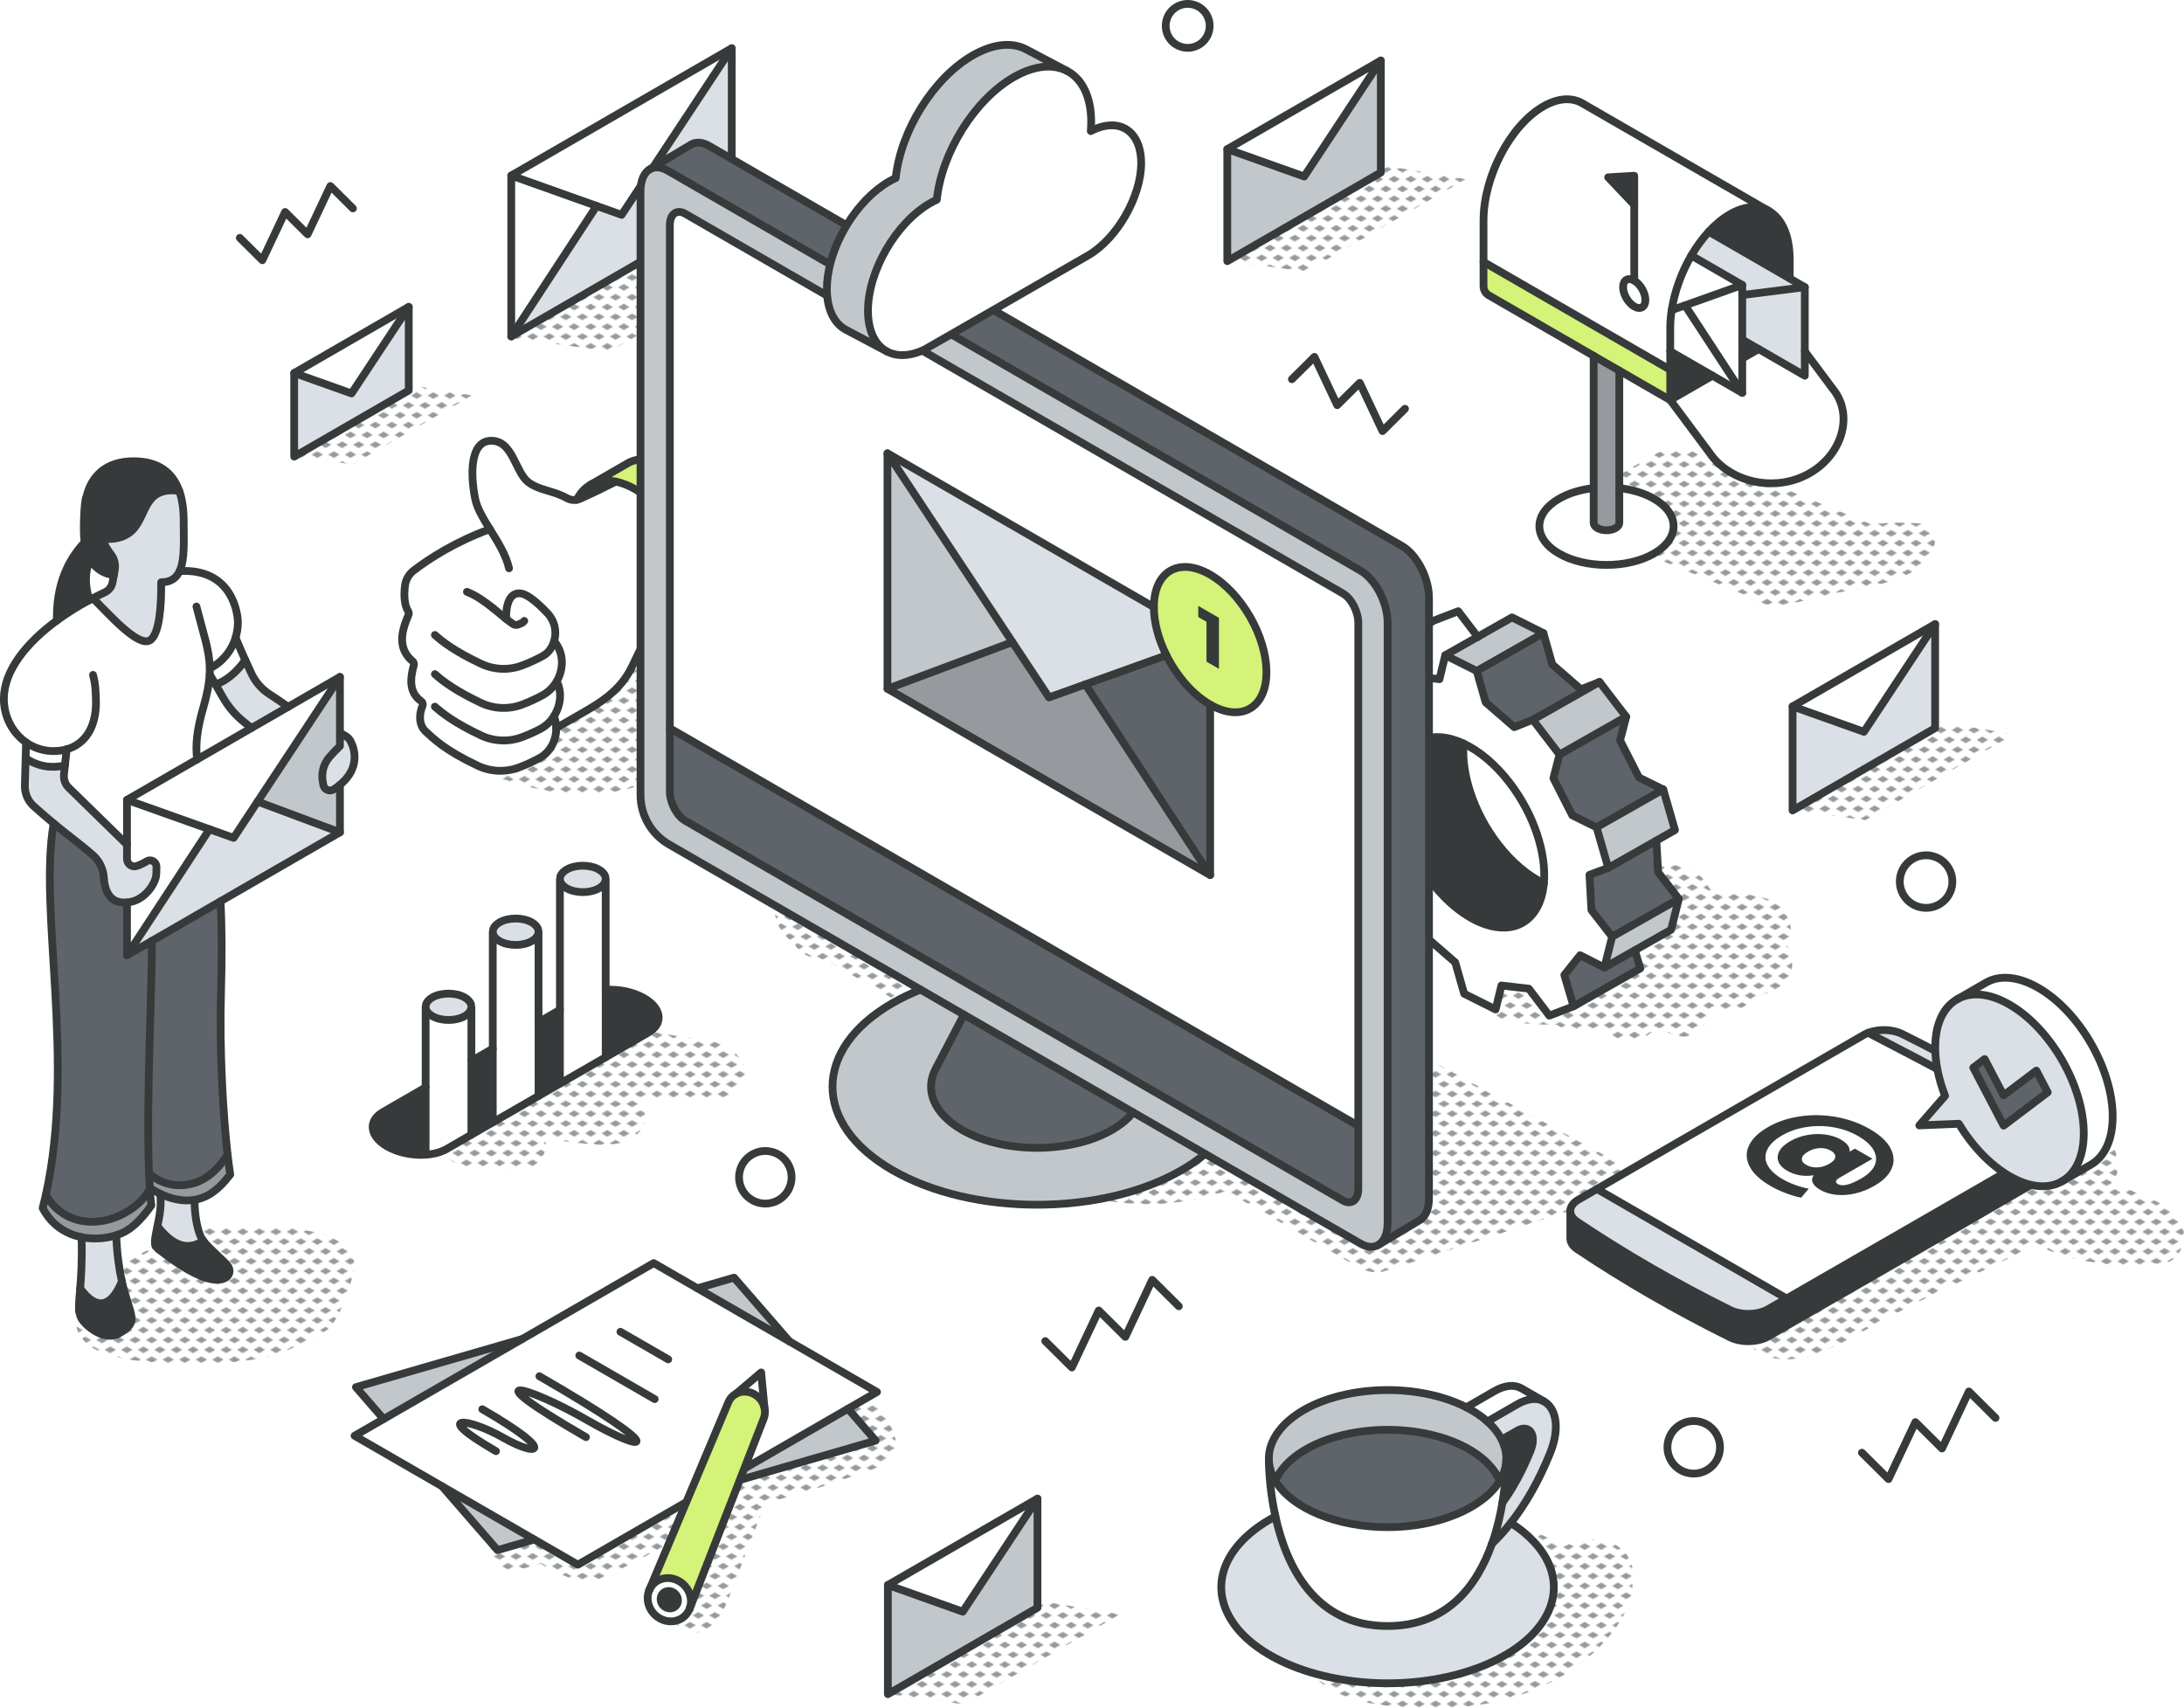 <?xml version="1.0" encoding="UTF-8"?>
<svg xmlns="http://www.w3.org/2000/svg" xmlns:xlink="http://www.w3.org/1999/xlink" viewBox="0 0 843.69 659.7">
  <defs>
    <style>
      .cls-1, .cls-2 {
        fill: none;
      }

      .cls-3 {
        fill: #c2c7cc;
      }

      .cls-4 {
        fill: #969a9e;
      }

      .cls-2, .cls-5 {
        stroke: #373a3a;
        stroke-linecap: round;
        stroke-linejoin: round;
        stroke-width: 3px;
      }

      .cls-6, .cls-5 {
        fill: #fff;
      }

      .cls-7 {
        fill: #d5f279;
      }

      .cls-8 {
        fill: #5f646b;
      }

      .cls-9 {
        fill: #dae0e5;
      }

      .cls-10 {
        fill: #373a3a;
      }

      .cls-11 {
        fill: url(#New_Pattern_Swatch_2);
      }
    </style>
    <pattern id="New_Pattern_Swatch_2" data-name="New Pattern Swatch 2" x="0" y="0" width="16" height="19" patternTransform="translate(-4981.43 -4494.6) scale(.4)" patternUnits="userSpaceOnUse" viewBox="0 0 16 19">
      <g>
        <rect class="cls-1" x="0" width="16" height="19"/>
        <g>
          <polygon class="cls-4" points="16 22.18 10.5 19 16 15.82 21.5 19 16 22.18"/>
          <polygon class="cls-4" points="8 12.68 2.5 9.5 8 6.32 13.5 9.5 8 12.68"/>
        </g>
        <polygon class="cls-4" points="0 22.18 -5.5 19 0 15.82 5.5 19 0 22.18"/>
        <polygon class="cls-4" points="16 3.18 10.5 0 16 -3.18 21.5 0 16 3.18"/>
        <polygon class="cls-4" points="0 3.18 -5.5 0 0 -3.18 5.5 0 0 3.18"/>
      </g>
    </pattern>
  </defs>
  <g id="elements">
    <path class="cls-5" d="M663.09,553.99c-2.8-4.86-9.01-6.52-13.87-3.72-4.86,2.8-6.52,9.01-3.72,13.87s9.01,6.52,13.87,3.72c4.86-2.8,6.52-9.01,3.72-13.87Z"/>
    <path class="cls-5" d="M752.85,335.46c-2.8-4.86-9.01-6.52-13.87-3.72-4.86,2.8-6.52,9.01-3.72,13.87,2.8,4.86,9.01,6.52,13.87,3.72,4.86-2.8,6.52-9.01,3.72-13.87Z"/>
    <path class="cls-5" d="M304.44,449.69c-2.8-4.86-9.01-6.52-13.87-3.72-4.86,2.8-6.52,9.01-3.72,13.87s9.01,6.52,13.87,3.72c4.86-2.8,6.52-9.01,3.72-13.87Z"/>
    <path class="cls-5" d="M466.17,5.75c-2.34-4.06-7.54-5.45-11.6-3.11-4.06,2.34-5.45,7.54-3.11,11.6s7.54,5.45,11.6,3.11c4.06-2.34,5.45-7.54,3.11-11.6Z"/>
    <polyline class="cls-2" points="719.27 561.15 729.54 571.35 739.93 549.33 750.2 559.52 760.59 537.5 770.87 547.7"/>
    <polyline class="cls-2" points="92.64 91.89 101.34 100.52 110.14 81.88 118.83 90.51 127.63 71.86 136.33 80.5"/>
    <polyline class="cls-2" points="542.76 157.89 534.07 166.52 525.27 147.88 516.57 156.51 507.77 137.86 499.07 146.49"/>
    <polyline class="cls-2" points="403.79 518.04 414.06 528.23 424.45 506.21 434.72 516.41 445.11 494.38 455.38 504.58"/>
  </g>
  <g id="lineart">
    <path class="cls-11" d="M542.57,659.39c4.38.15,8.76.31,13.14.31,49.79,0,74.91-32.52,74.91-47.01,0-.5-.04-1.05-.04-1.58,0-.46.03-.91.14-1.3.65-5.4-1.75-10.72-7.49-13.52-5.88-2.87-13.52-1.88-19.36,1.34-3.47-2.66-7.65-4.55-11.86-6.2-7.88-3.08-17.97-5.35-24.54,1.53-4.22,4.43-2.12,11.15,3.45,13.06,5.42,1.86,10.98,1.87,16.42,4.12,4.28,1.77,7.61,2.51,6.97,7.77-.51,4.22-2.48,7.95-5.23,11.11-3.04,1.92-6.19,3.95-8.21,6.72-2.1,1.24-4.27,2.27-6.41,3.06-11.2,4.15-23.02,5.26-34.88,5.06-5.84-.1-11.6-.77-17.38-1.61-3.09-.45-6.29-1.19-9.41-1.38-2.64-.16-4.94.63-7.47,1.19-.69.15-1,1.02-.65,1.61,7,11.73,24.34,15.25,37.89,15.71ZM611.95,610.15c-.12-.52-.26-1.03-.41-1.55.56.07,1.15.15,1.71.21-.44.45-.88.92-1.3,1.34Z"/>
    <g>
      <polygon class="cls-11" points="197.4 130.58 235.6 135.73 315.86 89.38 277.21 82.89 197.4 130.58"/>
      <g>
        <g>
          <polygon class="cls-9" points="282.67 18.63 282.67 80.77 249.72 68.49 282.67 18.63"/>
          <polygon class="cls-6" points="282.67 18.63 240.14 82.99 197.5 67.81 282.67 18.63"/>
          <polygon class="cls-9" points="282.67 80.77 197.5 129.95 230.48 79.55 240.14 82.99 249.72 68.49 282.67 80.77"/>
          <polygon class="cls-6" points="230.48 79.55 197.5 129.95 197.5 67.81 230.48 79.55"/>
        </g>
        <g>
          <polygon class="cls-2" points="197.5 129.95 197.5 67.81 282.67 18.63 282.67 80.77 197.5 129.95"/>
          <polyline class="cls-2" points="282.67 18.63 240.14 82.99 197.5 67.81"/>
          <line class="cls-2" x1="282.67" y1="80.77" x2="249.72" y2="68.49"/>
          <line class="cls-2" x1="230.48" y1="79.55" x2="197.5" y2="129.95"/>
        </g>
      </g>
    </g>
    <g>
      <polygon class="cls-11" points="343.85 654.48 372.5 658.35 432.71 623.58 403.72 618.71 343.85 654.48"/>
      <g>
        <g>
          <polygon class="cls-3" points="400.78 578.89 400.78 621.05 342.99 654.42 342.99 612.26 371.92 622.56 400.78 578.89"/>
          <polygon class="cls-6" points="400.78 578.89 371.92 622.56 342.99 612.26 400.78 578.89"/>
        </g>
        <g>
          <polygon class="cls-2" points="400.78 578.89 400.78 621.05 342.99 654.42 342.99 612.26 400.78 578.89"/>
          <polyline class="cls-2" points="400.78 578.89 371.92 622.56 342.99 612.26"/>
        </g>
      </g>
    </g>
    <g>
      <path class="cls-11" d="M293.42,230.98c-10.55-11.23-25.96-1.76-36.49,4.15-11.1,6.23-21.21,13.95-28.05,24.85-.75,1.2-1.18,2.46-1.34,3.71-2.65,1.48-5.26,3.03-7.8,4.71-6.47,4.28-13.21,9.98-10.74,18.72.17.6.39,1.16.63,1.7-4.71-.03-9.42-.07-14.13-.05-7.14.04-7.93,9.7-1.62,11.97,9.62,3.46,19.39,5.73,29.67,5.86,6.98.09,15.37-.35,22.45-2.89.31-.06.62-.12.92-.19,9.6,4.39,23.33,4.01,31.16.85,8.01-3.24,11.93-11.43,9.1-19.67-1.52-4.42-5-6.36-7.36-10.03-1.12-1.74-1.02-2.97-.29-5.12,1.88-5.57,6.45-9.06,9.76-13.59,1.71-1.11,3.27-2.45,4.6-4.12,4.9-6.15,5.05-15-.46-20.87Z"/>
      <g>
        <g>
          <path class="cls-7" d="M237.91,186.03c-3.78-.78-7.16-.31-9.9,1.28l14.35-8.3c4.46-2.59,10.65-2.22,17.47,1.72,6.93,4.01,13.2,10.92,17.68,18.81,4.35,7.65,7.03,16.23,7.02,23.99,0,7.88-2.76,13.42-7.24,16l-14.35,8.29c4.37-2.52,7.08-7.86,7.23-15.44,0-.19,0-.37,0-.56,0-7.75-2.68-16.33-7.02-23.98-4.49-7.9-10.76-14.81-17.68-18.81-2.64-1.53-5.18-2.51-7.57-3Z"/>
          <path class="cls-6" d="M249.22,247.93c-5.85,8.32-4.54,16.09-21.95,26.14l-12.4,7.16c.08,4.68-2.25,9.23-6.25,11.46-2.34,1.31-5.03,2.58-8.07,3.73-5.19,1.97-10.96,1.74-15.98-.63-12.82-6.06-17.06-10.43-20.05-13.15-2.77-2.54-2.71-6.65-1.32-9.93.29-.68.07-1.46-.53-1.88-4.55-3.23-4.37-8.32-2.81-13.89.15-.55-.04-1.14-.48-1.51-6.05-5.1-4.19-11.84-1.61-17.82.21-.48.19-1.04-.09-1.49-1.42-2.32-1.75-5.85-1.23-9.94.3-2.33,1.54-4.42,3.41-5.84,6.03-4.58,16.07-11.12,29.37-15.92-2.56-4.11-4.93-8.02-5.67-11.69-1.83-9.03-2.2-22.46,6.23-22.46s9.16,12.08,14.28,15.99c4.2,3.2,9.62,3.21,14.93,6.18,1.18.66,2.53.87,3.83.62.42-.08.83-.21,1.23-.38,4.49-1.99,9.21-4.27,13.84-6.64,2.38.49,4.93,1.47,7.57,3,6.93,4,13.19,10.92,17.68,18.81,4.35,7.65,7.03,16.23,7.02,23.98,0,.19,0,.38,0,.56l-8.44,4.87c-6.54,3.78-10.12,7.27-12.51,10.67Z"/>
          <path class="cls-10" d="M270.18,232.39c-.12,7.59-2.86,12.92-7.23,15.44-3.63,2.1-8.4,2.24-13.72.1,2.39-3.4,5.97-6.89,12.51-10.67l8.44-4.87Z"/>
          <path class="cls-10" d="M228.01,187.32c2.73-1.59,6.12-2.07,9.9-1.28-4.63,2.37-9.35,4.66-13.84,6.64-.4.18-.81.3-1.23.38,1.24-2.57,3.01-4.5,5.18-5.74Z"/>
        </g>
        <g>
          <path class="cls-2" d="M215.09,263.18c2.03,4.16,1.6,9.13-1.09,13.47-.15.24-.31.49-.48.73-1.21,1.73-2.8,3.13-4.66,4.13-2.11,1.12-4.47,2.2-7.09,3.19-5.19,1.97-10.96,1.74-15.97-.63-9.99-4.73-14.78-8.42-17.81-11.11"/>
          <path class="cls-2" d="M214.06,247.67c2.94,3.49,3.71,8.08,2.34,12.51-.32,1.05-.77,2.06-1.31,2.99-1.3,2.24-3.19,4.11-5.49,5.38-2.29,1.26-4.9,2.48-7.82,3.59-5.19,1.97-10.96,1.74-15.97-.63-9.99-4.73-14.78-8.42-17.81-11.11"/>
          <path class="cls-2" d="M190.53,234.97c1.8,1.44,3.47,2.89,5.02,4.12.93.74,1.81,1.41,2.64,1.96.65.43,1.48.48,2.18.14,1.11-.54,1.5-.46,2.14-1.35"/>
          <path class="cls-2" d="M180.38,228.61c3.69,1.45,7.09,3.9,10.14,6.36"/>
          <path class="cls-2" d="M195.55,239.09c-.2-4.83,1.06-10.55,5.73-9.84,2.82.42,6.88,4.09,10.23,7.63,2.79,2.95,3.67,7.08,2.56,10.79-.36,1.22-.95,2.39-1.75,3.45-.69.92-1.56,1.67-2.57,2.23-2.32,1.29-4.98,2.54-7.97,3.68-5.19,1.97-10.96,1.74-15.97-.64-9.99-4.72-14.78-8.42-17.81-11.11"/>
          <path class="cls-2" d="M214,276.64c.57,1.49.85,3.05.87,4.59.06,4.68-2.25,9.23-6.25,11.46-2.34,1.31-5.03,2.58-8.07,3.73-5.19,1.97-10.96,1.74-15.98-.63-12.82-6.06-17.06-10.43-20.05-13.15-2.77-2.54-2.71-6.65-1.32-9.93.29-.68.07-1.46-.53-1.88-4.55-3.23-4.37-8.32-2.81-13.89.15-.55-.04-1.14-.48-1.51-6.05-5.1-4.19-11.84-1.61-17.82.21-.48.19-1.04-.09-1.49-1.42-2.32-1.75-5.85-1.23-9.94.3-2.33,1.54-4.42,3.41-5.84,6.03-4.58,16.07-11.12,29.37-15.92"/>
          <path class="cls-2" d="M214.87,281.23l12.4-7.16c17.41-10.05,16.11-17.82,21.95-26.14,2.39-3.4,5.97-6.89,12.51-10.67l8.44-4.87"/>
          <path class="cls-2" d="M196.64,219.53c-1.19-5.27-4.42-10.33-7.4-15.12-2.56-4.11-4.93-8.02-5.67-11.69-1.83-9.03-2.2-22.46,6.23-22.46s9.16,12.08,14.28,15.99c4.2,3.2,9.62,3.21,14.93,6.18,1.18.66,2.53.87,3.83.62.42-.08.83-.21,1.23-.38,4.49-1.99,9.21-4.27,13.84-6.64"/>
          <path class="cls-2" d="M222.83,193.06c1.24-2.57,3.02-4.49,5.18-5.74,2.74-1.58,6.12-2.06,9.9-1.28,2.38.49,4.93,1.47,7.57,3,6.93,4,13.19,10.92,17.68,18.81,4.35,7.65,7.03,16.23,7.02,23.98,0,.19,0,.38,0,.56-.15,7.58-2.86,12.92-7.23,15.44-3.63,2.1-8.4,2.24-13.72.1"/>
          <path class="cls-2" d="M228,187.31l14.36-8.29c4.46-2.59,10.65-2.22,17.47,1.72,6.93,4.01,13.2,10.92,17.68,18.81,4.35,7.65,7.03,16.23,7.02,23.99,0,7.88-2.76,13.42-7.24,16l-14.35,8.29"/>
        </g>
      </g>
    </g>
    <g>
      <path class="cls-11" d="M685.43,348.06c-5.87-2-11.97-2.97-14.84-2.97-1.64,0-3.61.44-5.38.44-5.32,0-5.47-5.21-8.88-7.42-5.44-3.52-11.88-4.95-18.33-4.95-2.93,0-5.87.3-8.71.83-1.84.59-3.68,1.28-5.5,2.06-4.48,1.93-6.36,8.32-5.16,12.68,1.34,4.86,5.88,8.08,10.82,8.24l.53.02c-1.1,1.69-1.78,3.69-1.96,5.78-2.01.19-3.99.74-5.77,1.68-2.91,1.55-4.83,3.72-6.75,6.31-.26.35-1.86,2.46-1.24,2.18-3.12,1.9-9.8.88-13.4.95-7.11.15-13.79.22-20.75,1.8-9.07,2.06-8.73,15.76,0,18.02,6.98,1.81,14.17,2.12,21.37,2.15.51.43,1.09.78,1.73.98,4.13,1.31,8.2.43,12.42.61,3.89.16,5.46,2.38,8.85,3.81,4.94,2.09,9.95.71,13.83-2.78.45-.46.9-.93,1.34-1.41.01.07.13.11.38.08,1.69.13,3.46,1.24,4.94,1.98,7.38,3.69,14.44-.97,15.31-8.79.14-1.29,2.05-2.09,3.22-1.53,5.6,2.64,11.01,1.02,14-3.76,1-.15,2.33-.68,3.23-.91,3.36-.87,6.32-1.99,8.67-4.61,4.44-4.94,3.19-10.14.64-15.07.1-.12.19-.23.29-.36,3.02-3.94,1.04-9.37-1.64-12.71-.98-1.22-2.09-2.34-3.3-3.34Z"/>
      <g>
        <g>
          <path class="cls-6" d="M565.43,287.24c6.02,2.83,12.28,8,17.79,15.19,9.46,12.35,14.22,27.34,13.18,38.76-.42,4.66-1.8,8.74-4.24,11.8-3.14,3.94-7.55,5.63-12.54,5.3-2.17-.15-4.46-.67-6.79-1.55-6.68-2.54-13.8-8.06-20-16.13-10.04-13.11-14.79-29.2-12.91-40.85.38-2.44,1.07-4.68,2.05-6.65.55-1.11,1.19-2.13,1.93-3.06,4.91-6.18,13-6.84,21.52-2.81ZM513.83,279.1l-.52,2.08,7.98,10.33.76,13.58-7.26,2.71,4.52,15.66,9.38,4.63,7.3,14.33-2.37,9.13,10.31,13.44,7.18-2.86,11.05,9.62,3.44,12.08,12.15,6.08,2.24-9.24,10.58,1.22,7.93,10.42,9.36-3.6-3.55-12.1,6.08-7.63,9.38,4.77,2.99-11.91-8-10.33-.76-13.59,7.27-2.69-4.53-15.66-9.38-4.62-7.3-14.34,2.36-9.14-10.3-13.44-7.18,2.85-11.06-9.61-3.44-12.09-12.15-6.09-2.25,9.26-10.58-1.24-.32-.42h-.01s-7.6-10-7.6-10l-9.35,3.6,3.55,12.1-6.07,7.63-9.38-4.77-2.46,9.82Z"/>
          <polygon class="cls-6" points="516.3 269.28 525.68 274.05 531.75 266.41 530.12 260.81 516.3 269.28"/>
          <polygon class="cls-6" points="528.21 254.31 537.56 250.71 545.16 260.7 545.17 260.71 545.49 261.13 556.07 262.36 558.31 253.1 570.86 246 563.32 236.1 553.97 239.7 528.21 254.31"/>
          <path class="cls-10" d="M539.93,299.76c-1.88,11.65,2.87,27.74,12.91,40.85,6.19,8.07,13.31,13.59,20,16.13,2.33.89,4.62,1.41,6.79,1.55,4.99.33,9.4-1.37,12.54-5.3,2.44-3.05,3.82-7.13,4.24-11.8-6.03-2.84-12.28-8-17.8-15.19-9.46-12.35-14.21-27.33-13.17-38.76-8.52-4.03-16.61-3.37-21.52,2.81-.74.93-1.38,1.95-1.93,3.06-.99,1.97-1.67,4.21-2.05,6.65Z"/>
          <polygon class="cls-3" points="570.86 246 558.31 253.1 570.47 259.19 596.23 244.57 584.08 238.49 570.86 246"/>
          <polygon class="cls-8" points="570.47 259.19 573.9 271.28 584.97 280.88 592.14 278.03 617.9 263.42 610.72 266.28 599.66 256.67 596.23 244.57 570.47 259.19"/>
          <polygon class="cls-3" points="592.14 278.03 602.44 291.47 628.2 276.86 617.9 263.42 592.14 278.03"/>
          <polygon class="cls-8" points="602.44 291.47 600.08 300.61 607.38 314.95 616.76 319.57 642.52 304.95 633.15 300.34 625.84 285.99 628.2 276.86 602.44 291.47"/>
          <polygon class="cls-8" points="610.4 368.99 604.32 376.62 607.87 388.72 633.63 374.11 631.58 367.11 631.56 367.06 619.78 373.75 610.4 368.99"/>
          <polygon class="cls-8" points="614.02 337.93 614.77 351.52 622.77 361.84 648.53 347.24 640.54 336.91 639.86 324.69 621.28 335.24 614.02 337.93"/>
          <polygon class="cls-3" points="616.76 319.57 621.28 335.24 647.05 320.63 642.52 304.95 616.76 319.57"/>
          <polygon class="cls-3" points="622.77 361.84 619.78 373.75 645.55 359.14 648.53 347.24 622.77 361.84"/>
        </g>
        <g>
          <polygon class="cls-2" points="516.3 269.28 525.68 274.05 531.75 266.41 528.21 254.31 537.56 250.71 545.16 260.7 545.17 260.71 545.49 261.13 556.07 262.36 558.31 253.1 570.47 259.19 573.9 271.28 584.97 280.88 592.14 278.03 602.44 291.47 600.08 300.61 607.38 314.95 616.76 319.57 621.28 335.24 614.02 337.93 614.77 351.52 622.77 361.84 619.78 373.75 610.4 368.99 604.32 376.62 607.87 388.72 598.51 392.32 590.59 381.9 580 380.68 577.76 389.93 565.61 383.85 562.17 371.76 551.12 362.14 543.93 365 533.63 351.56 535.99 342.43 528.69 328.09 519.32 323.46 514.8 307.81 522.06 305.1 521.29 291.52 513.31 281.18 516.3 269.28"/>
          <path class="cls-2" d="M565.43,287.24c-8.53-4.02-16.61-3.37-21.52,2.81-.74.93-1.38,1.95-1.93,3.06-.99,1.97-1.67,4.21-2.05,6.65-1.88,11.65,2.87,27.74,12.91,40.85,6.19,8.07,13.31,13.59,20,16.13,2.33.89,4.62,1.41,6.79,1.55,4.99.33,9.4-1.37,12.54-5.3,2.44-3.05,3.82-7.14,4.24-11.8,1.03-11.42-3.72-26.42-13.18-38.76-5.51-7.2-11.77-12.36-17.79-15.19Z"/>
          <path class="cls-2" d="M565.43,287.22h0c-1.05,11.44,3.71,26.43,13.17,38.78,5.52,7.19,11.77,12.35,17.8,15.19"/>
          <polyline class="cls-2" points="631.56 367.06 631.58 367.11 633.63 374.11 607.87 388.72"/>
          <polyline class="cls-2" points="570.92 246.09 563.32 236.1 553.97 239.7 528.21 254.31"/>
          <polyline class="cls-2" points="621.28 335.24 647.05 320.63 642.52 304.95 633.15 300.34 625.84 285.99 628.2 276.86 617.9 263.42 610.72 266.28 599.66 256.67 596.23 244.57 584.08 238.49 558.31 253.1"/>
          <line class="cls-2" x1="596.23" y1="244.57" x2="570.47" y2="259.19"/>
          <line class="cls-2" x1="617.9" y1="263.42" x2="592.14" y2="278.03"/>
          <line class="cls-2" x1="628.2" y1="276.86" x2="602.44" y2="291.47"/>
          <line class="cls-2" x1="642.52" y1="304.95" x2="616.76" y2="319.57"/>
          <line class="cls-2" x1="648.53" y1="347.24" x2="622.77" y2="361.84"/>
          <polyline class="cls-2" points="639.86 324.69 640.54 336.91 648.53 347.24 645.55 359.14 619.78 373.75"/>
          <line class="cls-2" x1="516.3" y1="269.28" x2="530.12" y2="260.81"/>
        </g>
      </g>
    </g>
    <g>
      <path class="cls-11" d="M634.71,454.39l-209.09-114.26c-2.76-1.59-6.86-2.44-9.17-1.9l-3.54.82c-1.34-1.24-2.99-2.26-4.87-3.02-26.95-10.87-57.02-8.6-85.03-3.79-5.72.98-11.57,1.82-16.46,5.2-5.84,4.03-8.77,11-6.68,17.93,1.15,3.8,3.8,6.67,6.87,9.01,2.03,3.61,5.8,5.83,10.33,6.12.55.04,1.1.08,1.66.12l131.86,76.13c-2.61.36-5.23.6-7.86.72-6.56.3-13.2-.09-19.68-1.2-6.76-1.16-13.52-4.16-20.39-3.18-3.42.49-4.96,5.29-3.23,7.94,4.24,6.51,13.16,9.12,20.33,11.08,7.76,2.12,15.97,3.04,24.01,3.01,8.12-.03,16.3-1.19,24.12-3.36,1.85-.51,3.8-1.06,5.77-1.69l50.93,29.4c2.75,1.59,6.86,2.44,9.16,1.89l101.77-33.12c2.31-.54,1.94-2.27-.81-3.86Z"/>
      <g>
        <g>
          <path class="cls-8" d="M552.03,230.94v231.92c0,4.2-1.38,7.17-3.59,8.47l-15.97,9.56h0c2.21-1.3,3.57-4.27,3.57-8.47v-231.9c0-7.76-4.69-16.76-10.51-20.11L257.95,65.91c-2.57-1.48-4.91-1.62-6.74-.63l15.77-9.46c1.84-1.09,4.27-1,6.94.53l267.58,154.49c5.81,3.35,10.52,12.35,10.52,20.1Z"/>
          <path class="cls-3" d="M536.04,444.37v28.04c0,4.2-1.37,7.17-3.57,8.46-1.86,1.12-4.29,1.02-6.94-.52l-267.09-154.18c-6.81-3.94-11.01-11.22-11.01-19.11V73.87c0-4.34,1.47-7.34,3.78-8.58,1.83-.99,4.17-.85,6.74.63l267.58,154.49c5.82,3.35,10.51,12.35,10.51,20.11v203.86ZM524.71,459.23v-218.63c0-4.38-2.67-9.48-5.96-11.38l-254.03-146.66c-3.29-1.9-5.96.11-5.96,4.49v218.63c0,4.38,2.67,9.46,5.96,11.36l254.03,146.67c3.29,1.9,5.96-.11,5.96-4.49Z"/>
          <path class="cls-8" d="M524.71,434.3v24.93c0,4.38-2.67,6.39-5.96,4.49l-254.03-146.67c-3.29-1.9-5.96-6.98-5.96-11.36v-24.37l264.98,152.98h.96Z"/>
          <path class="cls-6" d="M524.71,240.6v193.7h-.96l-264.98-152.98V87.06c0-4.38,2.67-6.39,5.96-4.49l254.03,146.66c3.29,1.9,5.96,6.99,5.96,11.38Z"/>
          <path class="cls-3" d="M437.74,429.69l27.8,16.05c-2.65,2.19-5.67,4.3-9.07,6.25-15.44,8.92-35.65,13.37-55.87,13.37s-40.42-4.45-55.86-13.37c-30.85-17.8-30.85-46.69,0-64.5,3.41-1.95,7.05-3.71,10.86-5.23l16.78,9.69-10.96,20.97c-4.22,8.05-.8,17.17,10.25,23.55,8,4.62,18.47,6.92,28.94,6.92s20.95-2.3,28.96-6.92c3.49-2.01,6.23-4.33,8.18-6.77Z"/>
          <path class="cls-8" d="M372.37,391.95l65.37,37.74c-1.95,2.44-4.69,4.76-8.18,6.77-8.01,4.62-18.47,6.92-28.96,6.92s-20.94-2.3-28.94-6.92c-11.04-6.38-14.46-15.49-10.25-23.55l.32-.63,10.64-20.34Z"/>
        </g>
        <g>
          <path class="cls-2" d="M355.59,382.26l-97.15-56.08c-6.81-3.94-11.01-11.22-11.01-19.11V73.87c0-4.34,1.47-7.34,3.78-8.58,1.83-.99,4.17-.85,6.74.63l267.58,154.49c5.82,3.35,10.51,12.35,10.51,20.11v231.9c0,4.2-1.38,7.16-3.57,8.46-1.86,1.1-4.29,1.02-6.94-.52l-169.94-98.1Z"/>
          <path class="cls-2" d="M532.47,480.89l15.97-9.56c2.21-1.3,3.59-4.27,3.59-8.47v-231.92c0-7.75-4.72-16.75-10.52-20.1L273.92,56.35c-2.67-1.54-5.09-1.62-6.94-.53l-15.97,9.56"/>
          <path class="cls-2" d="M372.37,391.95l-10.96,20.97c-4.22,8.05-.8,17.17,10.25,23.55,8,4.62,18.47,6.92,28.94,6.92s20.95-2.3,28.96-6.92c3.49-2.01,6.23-4.33,8.18-6.77"/>
          <path class="cls-2" d="M465.54,445.74c-2.65,2.19-5.67,4.3-9.07,6.25-15.44,8.92-35.65,13.37-55.87,13.37s-40.42-4.45-55.86-13.37c-30.85-17.8-30.85-46.69,0-64.5,3.41-1.95,7.05-3.71,10.86-5.23"/>
          <path class="cls-2" d="M524.71,434.3v24.93c0,4.38-2.67,6.39-5.96,4.49l-254.03-146.67c-3.29-1.9-5.96-6.98-5.96-11.36V87.06c0-4.38,2.67-6.39,5.96-4.49l254.03,146.66c3.29,1.9,5.96,6.99,5.96,11.38v193.7Z"/>
          <line class="cls-2" x1="258.76" y1="281.31" x2="523.75" y2="434.3"/>
        </g>
      </g>
    </g>
    <g>
      <g>
        <path class="cls-9" d="M599.07,543.77c2.67,3.94,2.58,10.47-.23,17.47-4.22,10.45-9.37,19.58-15.21,27.02-2.32,2.94-4.74,5.63-7.25,8.02,1.93-5.45,3.18-10.91,4-15.78,4.09-5.57,7.74-12.31,10.92-20.19,1.15-2.85,1.18-5.5.1-7.11-1.1-1.62-3.09-1.81-5.32-.52l-5.96,3.43c-1.24-2.48-3.1-4.83-5.51-7l11.47-6.62c3.93-2.27,7.55-2.66,10.27-1.23.09.04.16.09.24.14.95.57,1.8,1.35,2.5,2.37Z"/>
        <path class="cls-9" d="M583.63,588.25c14.12,9.02,20.28,21.87,14.42,34.49-7.69,16.57-33.66,27.49-62.03,27.48-28.37,0-54.34-10.91-62.03-27.48-6.42-13.83,1.59-27.93,18.7-36.97,4.12,18.71,14.95,42.34,43.32,42.33,23.22,0,34.69-15.81,40.34-31.81,2.52-2.4,4.94-5.09,7.26-8.03Z"/>
        <path class="cls-6" d="M587.75,536.3l8.58,4.96c-2.72-1.43-6.34-1.04-10.27,1.23l-11.47,6.62c-2.25-2.02-4.98-3.87-8.13-5.49l10.77-6.22c4.05-2.34,7.76-2.68,10.51-1.1Z"/>
        <path class="cls-10" d="M581.89,563.54c0-1.72-.25-3.4-.8-5.04.47-1.07,1.54-3.69,1.61-3.88l3.36-1.94c2.23-1.3,4.22-1.1,5.32.52,1.08,1.61,1.05,4.26-.1,7.11-3.18,7.88-6.83,14.62-10.92,20.19,1.49-8.88,1.51-15.78,1.52-16.95Z"/>
        <path class="cls-6" d="M580.1,556.12l2.6-1.5c-.08.19-.15.39-.23.59-.46,1.12-.91,2.21-1.38,3.29-.26-.81-.6-1.6-.99-2.38Z"/>
        <path class="cls-6" d="M579.38,572.01c.35-.57.66-1.15.94-1.74,1.05-2.25,1.55-4.51,1.57-6.74,0,1.17-.02,8.07-1.52,16.95-.82,4.87-2.07,10.33-4,15.78-5.66,16-17.13,31.83-40.35,31.82-28.37,0-39.2-23.62-43.32-42.33-2.5-11.32-2.54-20.84-2.54-22.23.02,2.22.53,4.48,1.57,6.74.27.59.59,1.17.94,1.75,6.5,10.8,24.12,17.89,43.36,17.88,19.26,0,36.76-7.15,43.36-17.89Z"/>
        <path class="cls-3" d="M581.09,558.5c.54,1.64.82,3.32.8,5.04-.02,2.22-.53,4.49-1.57,6.74-.27.59-.58,1.17-.94,1.74-3.71-8.86-15.48-16.3-31.81-18.84-3.86-.59-7.73-.88-11.54-.88s-7.68.28-11.53.88c-16.34,2.53-28.11,9.98-31.82,18.85-.35-.58-.66-1.15-.94-1.75-1.04-2.25-1.56-4.51-1.57-6.74,0-.05,0-.09,0-.12,0-11.7,13.5-22.41,34-25.57,3.97-.61,7.95-.91,11.87-.91s7.91.29,11.87.91c7.13,1.1,13.42,3.12,18.58,5.77,3.15,1.62,5.88,3.47,8.13,5.49,2.41,2.17,4.26,4.53,5.5,7.01.39.78.72,1.57.99,2.38Z"/>
        <path class="cls-8" d="M547.57,553.17c16.33,2.53,28.1,9.97,31.81,18.84-6.41,10.85-24.1,17.9-43.36,17.89-19.24,0-36.92-7.04-43.36-17.88,3.71-8.87,15.48-16.32,31.82-18.85,3.85-.59,7.72-.88,11.53-.88s7.68.28,11.54.88Z"/>
      </g>
      <g>
        <path class="cls-2" d="M492.66,572.03c3.71-8.87,15.48-16.32,31.82-18.85,3.85-.59,7.72-.88,11.53-.88s7.68.28,11.54.88c16.33,2.53,28.1,9.97,31.81,18.84v.02"/>
        <path class="cls-2" d="M583.63,588.25c14.12,9.02,20.28,21.87,14.42,34.49-7.69,16.57-33.66,27.49-62.03,27.48-28.37,0-54.34-10.91-62.03-27.48-6.42-13.83,1.59-27.93,18.7-36.97"/>
        <path class="cls-2" d="M490.16,563.42c0-11.7,13.5-22.41,34-25.57,3.97-.61,7.95-.91,11.87-.91s7.91.29,11.87.91c7.13,1.1,13.42,3.12,18.58,5.77,3.15,1.62,5.88,3.47,8.13,5.49,2.41,2.17,4.26,4.53,5.5,7.01.39.78.72,1.57.99,2.38.54,1.64.82,3.32.8,5.04-.02,2.22-.53,4.49-1.57,6.74-.27.59-.59,1.16-.94,1.74-6.59,10.74-24.1,17.9-43.36,17.89-19.24,0-36.86-7.07-43.36-17.88-.35-.58-.66-1.15-.94-1.75-1.04-2.25-1.55-4.51-1.57-6.74"/>
        <path class="cls-2" d="M576.38,596.28c1.93-5.45,3.18-10.91,4-15.78,1.49-8.88,1.52-15.78,1.52-16.95,0-.05,0-.09,0-.12"/>
        <path class="cls-2" d="M490.16,563.42v.12c0,1.39.04,10.91,2.54,22.23,4.12,18.71,14.95,42.34,43.32,42.33,23.22,0,34.69-15.81,40.34-31.81"/>
        <path class="cls-2" d="M580.37,580.49c4.09-5.57,7.74-12.31,10.92-20.19,1.15-2.85,1.18-5.5.1-7.11-1.1-1.62-3.09-1.81-5.32-.52l-5.96,3.43"/>
        <path class="cls-2" d="M581.09,558.5c.47-1.07,1.54-3.69,1.61-3.88"/>
        <path class="cls-2" d="M596.33,541.26l-8.58-4.96c-2.75-1.58-6.46-1.24-10.51,1.1l-10.77,6.22"/>
        <path class="cls-2" d="M576.37,596.29c2.52-2.4,4.95-5.09,7.26-8.03,5.85-7.43,10.99-16.56,15.21-27.02,2.82-7,2.91-13.53.23-17.47-.69-1.02-1.54-1.8-2.5-2.37-.08-.05-.16-.1-.24-.14-2.72-1.43-6.34-1.04-10.27,1.23l-11.47,6.62"/>
      </g>
    </g>
    <g>
      <g>
        <path class="cls-3" d="M319.77,106.67c-.23,1.69-.35,3.37-.35,5.01,0,7.83,2.81,13.28,7.34,15.7l15.73,8.32c-3.32-1.84-5.69-5.32-6.68-10.19-.33-1.65-.52-3.47-.52-5.45,0-15.3,10.74-33.91,23.99-41.56.88-.5,1.75-.94,2.6-1.34,1.86-18.11,14.45-38.55,29.7-47.35,3.11-1.79,6.1-2.98,8.92-3.58,4.37-.96,8.31-.53,11.57,1.11l-15.58-8.22c-5.38-2.89-12.71-2.36-20.8,2.32-15.25,8.8-27.83,29.24-29.69,47.35-.86.39-1.72.83-2.6,1.34-6.19,3.58-11.85,9.55-16.1,16.46-3.88,6.29-6.6,13.34-7.54,20.09Z"/>
        <path class="cls-6" d="M335.3,120.07c0,1.98.18,3.79.52,5.45.99,4.86,3.36,8.35,6.68,10.19l.13.06c2.18,1.18,4.76,1.65,7.61,1.34,2.1-.22,4.35-.86,6.69-1.95.78-.36,1.57-.77,2.36-1.24l61.02-35.22c11.35-6.56,20.54-22.5,20.54-35.6s-8.59-18.06-19.42-12.48c-.01.01-.02.02-.04.02.01-.09.02-.17.02-.26.08-1.1.13-2.19.13-3.28,0-9.76-3.51-16.57-9.15-19.59l-.3-.16c-3.26-1.64-7.2-2.07-11.57-1.11-2.81.6-5.81,1.79-8.92,3.58-15.25,8.8-27.84,29.24-29.7,47.35-.86.39-1.72.83-2.6,1.34-13.25,7.65-23.99,26.26-23.99,41.56Z"/>
      </g>
      <g>
        <path class="cls-2" d="M412.08,27.34l.3.16c5.65,3.03,9.15,9.83,9.15,19.59,0,1.08-.05,2.18-.13,3.28,0,.09-.01.18-.02.26.02,0,.03,0,.04-.02,10.83-5.58,19.42-.19,19.42,12.48s-9.2,29.04-20.54,35.6c0,0-62.6,36.09-63.38,36.45-2.34,1.09-4.59,1.74-6.69,1.95-2.85.3-5.42-.16-7.61-1.34l-.13-.06"/>
        <path class="cls-2" d="M412.08,27.34c-3.26-1.64-7.2-2.07-11.57-1.11-2.81.6-5.81,1.79-8.92,3.58-15.25,8.8-27.84,29.24-29.7,47.35-.86.39-1.72.83-2.6,1.34-13.25,7.65-23.99,26.26-23.99,41.56,0,1.98.18,3.79.52,5.45.99,4.86,3.36,8.35,6.68,10.19l-15.73-8.32c-4.53-2.42-7.34-7.87-7.34-15.7,0-1.64.12-3.32.35-5.01.94-6.74,3.66-13.8,7.54-20.09,4.25-6.91,9.91-12.88,16.1-16.46.88-.5,1.74-.95,2.6-1.34,1.86-18.11,14.44-38.55,29.69-47.35,8.09-4.67,15.42-5.21,20.8-2.32l15.58,8.22Z"/>
      </g>
    </g>
    <g>
      <path class="cls-11" d="M336.27,540.23c-7.28-10.47-22.17.68-13.99,10.79l2.54,3.14c-7.93,3.18-16.51,5.51-24.41,7.9-.46.14-.92.28-1.38.41-2.25-4.35-8.6-6.45-12.31-2.22-1.85,2.1-3.14,4.58-4.21,7.19-5.05,1.65-10.03,3.52-14.9,5.92-10.52,5.19-20.86,10.91-31.1,16.63l-5.83,3.25c.64-4.86-4.27-10.76-10.12-9.5-5.49,1.18-39.46,9.72-29.36,20.02,4.48,4.56,11.44,2.04,16.82.52l.85-.24c3.51,2.3,7.54,3.98,11.3,5.54,7.56,3.14,13.23-.4,20.06-3.75,11.58-5.68,23-12.62,34.91-17.85-.57,1.6-1.14,3.19-1.7,4.79-1.84,5.2-3.78,10.37-5.49,15.61-.9,2.76-1.76,5.57-2.54,8.37-.75,2.68-.46,2.24-2.86,3.4-1.73.84-2.9,3.55-2.19,5.38,2.34,6.1,9.51,6.58,14.28,2.63,5.15-4.26,7.36-12.28,9.71-18.28,2.84-7.27,5.66-14.56,8.44-21.86.88-2.3,1.98-4.78,3.06-7.33,10.25-3.05,20.63-5.75,30.69-9.48,5.71-2.12,15.27-3.94,18.46-9.64,4.16-7.43-4.8-15.7-8.73-21.35Z"/>
      <g>
        <g>
          <polygon class="cls-6" points="338.79 537.7 223.24 604.41 136.97 554.61 201.71 517.25 201.73 517.24 252.53 487.9 338.79 537.7"/>
          <polygon class="cls-3" points="327.58 544.17 338.27 556.48 274.04 575.09 327.58 544.17"/>
          <polygon class="cls-3" points="283.58 493.53 304.99 518.18 269.4 497.64 283.58 493.53"/>
          <polygon class="cls-3" points="206.37 594.67 192.19 598.78 170.77 574.13 206.37 594.67"/>
          <polygon class="cls-3" points="201.71 517.25 148.19 548.14 137.5 535.83 201.71 517.25"/>
        </g>
        <g>
          <polyline class="cls-2" points="304.99 518.18 283.58 493.53 269.4 497.64"/>
          <polyline class="cls-2" points="201.71 517.25 137.5 535.83 148.19 548.14"/>
          <polyline class="cls-2" points="170.77 574.13 192.19 598.78 206.37 594.69"/>
          <polyline class="cls-2" points="274.04 575.09 338.27 556.48 327.58 544.17"/>
          <polygon class="cls-2" points="148.19 548.14 136.97 554.61 223.24 604.41 338.79 537.7 252.53 487.9 201.73 517.24 201.71 517.25 148.19 548.14"/>
          <line class="cls-2" x1="239.67" y1="514.44" x2="258.15" y2="525.1"/>
          <line class="cls-2" x1="223.77" y1="523.62" x2="252.91" y2="540.45"/>
          <path class="cls-2" d="M208.37,531.61c52.61,30.37,41.23,30.1,18.44,16.95-22.77-13.14-45.99-19.72-.45,6.58"/>
          <path class="cls-2" d="M186.31,544.35c29.89,17.26,21.05,18.47,8.11,11.01-12.94-7.47-28.71-9.74-2.82,5.2"/>
        </g>
      </g>
      <g>
        <g>
          <path class="cls-7" d="M295.34,543.94c.28,1.35.18,2.75-.31,4.03l-28.6,73.4c1.32-3.51,0-7.75-3.38-10.14-3.9-2.76-9.05-1.97-11.54,1.72-.27.4-.49.82-.68,1.25l30.56-72.56c.16-.39.36-.76.6-1.12.62-.93,1.43-1.64,2.35-2.14,2.31-1.24,5.32-1.1,7.76.62,1.75,1.23,2.86,3.03,3.25,4.93Z"/>
          <path class="cls-6" d="M294.04,530.14l1.3,13.8c-.39-1.9-1.5-3.7-3.25-4.93-2.44-1.72-5.45-1.87-7.76-.62l9.71-8.25Z"/>
          <path class="cls-6" d="M263.04,611.23c3.38,2.39,4.7,6.63,3.38,10.14l-.03.09c-.2.51-.45,1-.77,1.47-2.48,3.71-7.64,4.48-11.54,1.73-3.47-2.45-4.77-6.87-3.27-10.42v-.02c.2-.43.42-.85.69-1.25,2.49-3.7,7.64-4.48,11.54-1.72ZM261.4,619.94c.99-1.49.53-3.59-1.04-4.7-1.57-1.11-3.64-.8-4.64.69-.99,1.49-.52,3.59,1.04,4.7,1.57,1.11,3.64.79,4.64-.69Z"/>
          <path class="cls-10" d="M260.36,615.24c1.56,1.11,2.03,3.21,1.04,4.7-.99,1.49-3.07,1.8-4.64.69-1.56-1.1-2.03-3.21-1.04-4.7,1-1.49,3.07-1.8,4.64-.69Z"/>
        </g>
        <g>
          <path class="cls-2" d="M266.39,621.45c-.2.51-.45,1-.77,1.47-2.48,3.71-7.64,4.48-11.54,1.73-3.47-2.45-4.77-6.87-3.27-10.42"/>
          <path class="cls-2" d="M250.82,614.2c.19-.43.41-.85.68-1.25,2.49-3.7,7.64-4.48,11.54-1.72,3.38,2.39,4.7,6.63,3.38,10.14"/>
          <path class="cls-2" d="M260.36,615.24c1.56,1.11,2.03,3.21,1.04,4.7-.99,1.49-3.07,1.8-4.64.69-1.56-1.1-2.03-3.21-1.04-4.7,1-1.49,3.07-1.8,4.64-.69Z"/>
          <polyline class="cls-2" points="284.33 538.39 294.04 530.14 295.34 543.94"/>
          <path class="cls-2" d="M250.81,614.23l30.57-72.59c.16-.39.36-.76.6-1.12.62-.93,1.43-1.64,2.35-2.14,2.32-1.24,5.32-1.1,7.76.62,1.75,1.23,2.86,3.03,3.25,4.93.28,1.35.18,2.75-.31,4.03l-28.63,73.49"/>
        </g>
      </g>
    </g>
    <g>
      <path class="cls-11" d="M287.22,411.81c-3.76-10.31-15.24-9.92-24.5-11.44-10.34-1.7-20.68-3.39-31.03-5-5.41-.84-10.93,1.38-12.5,7.1-.5,1.83-.43,3.72.08,5.48-2.08,2.27-2.12,6.14-.42,8.72-4.54-.26-9.1-.38-13.6-.61-6.05-.31-9.13,4.2-9.23,8.92-.43.32-.84.67-1.23,1.08-1.33,1.4-1.73,3.15-1.36,4.88-2.53-.32-5.05-.86-7.48-2.19-8.51-4.66-14.85,4.09-13.57,10.73-1.34,1.41-1.7,3.33-.51,5.93,2.72,5.98,11.88,5.43,17.37,5.7,6.1.31,15.15,2.31,19.55-3.09,2-2.46,2.49-5.46,1.83-8.2,3.18.52,6.38.99,9.58,1.31,7.94.79,20.08,3.15,26.35-3.43,3.62-3.8,3.45-9.76,0-13.55-.17-.18-.36-.34-.54-.51,1.06.09,2.1.18,3.13.28,9.51.95,19.08,1.35,28.6.33,5.77-.62,11.86-5.84,9.46-12.42Z"/>
      <g>
        <g>
          <path class="cls-10" d="M147.93,429.56c-2.67,1.54-3.98,3.61-3.98,5.77,0,2.61,1.91,5.36,5.63,7.52,4.23,2.44,9.81,3.53,14.84,3.18v-25.99l-16.49,9.52Z"/>
          <path class="cls-6" d="M164.42,420.04v25.99c3.07-.19,5.94-.94,8.18-2.23l9.5-5.49v-49.29c-.05,1.27-.91,2.51-2.58,3.49-3.46,1.99-9.05,1.99-12.51,0-1.73-1-2.59-2.3-2.59-3.61v31.14Z"/>
          <path class="cls-9" d="M164.59,387.91l-.17.99c0,1.31.86,2.61,2.59,3.61,3.46,1.99,9.05,1.99,12.51,0,1.67-.97,2.53-2.22,2.58-3.49l-.16-1.12c-.33-.96-1.14-1.87-2.42-2.62-3.46-1.98-9.05-1.98-12.51,0-1.29.74-2.1,1.66-2.42,2.62Z"/>
          <polygon class="cls-10" points="182.1 409.83 182.1 438.31 190.36 433.55 190.36 405.07 182.1 409.83"/>
          <path class="cls-6" d="M190.36,405.07v28.49l17.68-10.21v-63.43c0,1.3-.86,2.61-2.59,3.6-3.46,2-9.05,2-12.5,0-1.73-.99-2.59-2.3-2.59-3.6v45.16Z"/>
          <path class="cls-9" d="M190.53,358.92l-.17.99c0,1.3.86,2.61,2.59,3.6,3.45,2,9.04,2,12.5,0,1.73-.99,2.59-2.3,2.59-3.6l-.17-.99c-.33-.96-1.14-1.87-2.42-2.62-3.46-1.99-9.05-1.99-12.5,0-1.29.75-2.1,1.66-2.42,2.62Z"/>
          <polygon class="cls-10" points="208.05 394.86 208.05 423.34 216.3 418.57 216.3 390.08 208.05 394.86"/>
          <path class="cls-6" d="M216.3,390.08v28.49l17.68-10.21v-68.86c0,1.31-.87,2.62-2.59,3.61-3.45,1.99-9.05,1.99-12.5,0-1.68-.97-2.54-2.22-2.59-3.49v50.45Z"/>
          <path class="cls-9" d="M216.46,338.51l-.16,1.12c.05,1.27.91,2.52,2.59,3.49,3.45,1.99,9.05,1.99,12.5,0,1.73-1,2.59-2.3,2.59-3.61l-.17-.99c-.33-.96-1.13-1.87-2.42-2.61-3.45-2-9.05-2-12.5,0-1.29.74-2.1,1.65-2.43,2.61Z"/>
          <path class="cls-10" d="M233.99,382.37v26l16.48-9.52c2.68-1.54,3.98-3.61,3.98-5.78,0-2.61-1.9-5.36-5.63-7.51-4.22-2.44-9.8-3.53-14.83-3.19Z"/>
        </g>
        <g>
          <path class="cls-2" d="M164.59,387.91c.33-.96,1.14-1.87,2.42-2.62,3.46-1.98,9.05-1.98,12.51,0,1.28.74,2.09,1.66,2.42,2.62"/>
          <path class="cls-2" d="M190.53,358.92c.32-.96,1.13-1.87,2.42-2.62,3.45-1.99,9.04-1.99,12.5,0,1.28.75,2.09,1.66,2.42,2.62"/>
          <path class="cls-2" d="M216.46,338.51c.34-.96,1.14-1.87,2.43-2.61,3.45-2,9.05-2,12.5,0,1.29.74,2.09,1.65,2.42,2.61"/>
          <path class="cls-2" d="M164.42,420.04v-31.14c0,1.31.86,2.61,2.59,3.61,3.46,1.99,9.05,1.99,12.51,0,1.67-.97,2.53-2.22,2.58-3.49v20.8"/>
          <path class="cls-2" d="M182.1,438.31l-9.5,5.49c-2.24,1.29-5.11,2.04-8.18,2.23"/>
          <path class="cls-2" d="M164.42,446.03c-5.03.35-10.61-.75-14.84-3.18-3.73-2.16-5.63-4.9-5.63-7.52,0-2.16,1.31-4.22,3.98-5.77l16.49-9.52v25.99Z"/>
          <path class="cls-2" d="M190.36,405.07v-45.16c0,1.3.86,2.61,2.59,3.6,3.45,2,9.04,2,12.5,0,1.73-.99,2.59-2.3,2.59-3.6v34.95"/>
          <line class="cls-2" x1="208.05" y1="423.34" x2="190.36" y2="433.55"/>
          <polygon class="cls-2" points="182.1 409.83 190.36 405.07 190.36 433.55 182.1 438.31 182.1 409.83"/>
          <path class="cls-2" d="M216.3,390.08v-50.45c.05,1.27.91,2.52,2.59,3.49,3.45,1.99,9.05,1.99,12.5,0,1.73-1,2.59-2.3,2.59-3.61v42.87"/>
          <line class="cls-2" x1="233.99" y1="408.37" x2="216.3" y2="418.57"/>
          <polygon class="cls-2" points="208.05 394.86 216.3 390.08 216.3 418.57 208.05 423.34 208.05 394.86"/>
          <path class="cls-2" d="M233.99,382.37c5.03-.34,10.61.75,14.83,3.19,3.73,2.15,5.63,4.9,5.63,7.51,0,2.16-1.3,4.23-3.98,5.78l-16.48,9.52v-26Z"/>
        </g>
      </g>
    </g>
    <g>
      <path class="cls-11" d="M747.46,206.19c-.25-2.21-2.61-3.73-4.64-3.91-6.71-.58-13.4-.49-20,.25l-68.13-28.02c-4.97-2.04-10.6-1.7-15.28.94l-41.16,23.17,77.02,31.68c3.35,3.3,9.05,3.79,13.74,3.2,7.99-.99,15.92-3.77,23.9-5.15,11.63-2.01,36.43-5.79,34.56-22.16Z"/>
      <g>
        <g>
          <path class="cls-6" d="M707.9,150.06c8.28,9.93,3.98,25.33-8.77,32.69-12.75,7.36-29.11,3.89-37.39-6.04l-16.53-22.17,16.33-9.42,11.49,6.63v-13.27l6.32-3.66,17.85,10.31v-9.4l10.69,14.33Z"/>
          <polygon class="cls-9" points="697.21 135.73 697.21 145.13 673.04 131.18 673.04 113.98 697.21 110.93 697.21 135.73"/>
          <path class="cls-9" d="M697.21,110.93l-24.17,3.06v-3.9l-19.68-11.37c1.98-3.4,4.25-6.52,6.74-9.22l37.11,21.43Z"/>
          <path class="cls-10" d="M691.38,100.2v7.36l-31.28-18.06c2.55-2.77,5.31-5.07,8.2-6.74,5.62-3.24,10.78-3.54,14.79-1.41l.31.19c4.88,2.82,7.98,9.37,7.98,18.66Z"/>
          <path class="cls-6" d="M631.32,79.12v-11.23l-10.08.61,10.08,10.62ZM631.32,108.4c-2.39-1.38-4.32-.27-4.32,2.5s1.94,6.1,4.32,7.48c2.38,1.38,4.31.27,4.31-2.5s-1.94-6.1-4.31-7.48ZM611.26,39.89l71.82,41.46c-4.01-2.13-9.17-1.84-14.79,1.41-2.89,1.67-5.65,3.97-8.2,6.74-2.49,2.69-4.77,5.82-6.74,9.22-3.75,6.42-6.48,13.81-7.58,21.08-.37,2.38-.56,4.75-.56,7.06v15.98l-72.14-41.64v-15.98c0-17,10.34-36.73,23.07-44.09,5.78-3.33,11.05-3.56,15.1-1.22Z"/>
          <polygon class="cls-10" points="679.36 134.83 673.04 138.48 673.04 131.18 679.36 134.83"/>
          <polygon class="cls-6" points="673.04 138.48 673.04 151.75 650.93 117.95 673.04 110.08 673.04 138.48"/>
          <path class="cls-6" d="M650.93,117.95l22.11,33.79-27.82-16.06v-8.84c0-2.31.19-4.68.56-7.06l5.15-1.84Z"/>
          <path class="cls-6" d="M673.04,110.08l-27.26,9.71c1.1-7.27,3.82-14.66,7.58-21.08l19.68,11.37Z"/>
          <polygon class="cls-10" points="661.55 145.12 645.22 154.54 645.22 135.69 661.55 145.12"/>
          <path class="cls-7" d="M645.22,142.83v11.71l-70.1-40.48c-1.26-.73-2.03-2.06-2.03-3.53v-9.35l72.14,41.64Z"/>
          <path class="cls-6" d="M638.92,192.66c10.13,5.85,10.13,15.32,0,21.17-10.12,5.85-26.54,5.85-36.66,0-10.13-5.85-10.13-15.32,0-21.17,3.79-2.19,8.47-3.57,13.37-4.12v13.43c0,.73.48,1.46,1.44,2.02,1.95,1.12,5.09,1.12,7.03,0,.96-.56,1.44-1.3,1.44-2.02v-13.43c4.9.55,9.58,1.93,13.37,4.12Z"/>
          <path class="cls-6" d="M631.32,108.4c2.38,1.38,4.31,4.73,4.31,7.48s-1.94,3.87-4.31,2.5c-2.39-1.38-4.32-4.73-4.32-7.48s1.94-3.87,4.32-2.5Z"/>
          <polygon class="cls-10" points="631.32 67.89 631.32 79.12 621.24 68.5 631.32 67.89"/>
          <path class="cls-4" d="M625.55,188.54v13.43c0,.73-.48,1.46-1.44,2.02-1.94,1.12-5.08,1.12-7.03,0-.96-.56-1.44-1.3-1.44-2.02v-64.51l9.91,5.72v45.36Z"/>
        </g>
        <g>
          <polyline class="cls-2" points="645.22 135.69 673.04 151.75 673.04 110.08 653.36 98.71"/>
          <line class="cls-2" x1="645.78" y1="119.79" x2="673.04" y2="110.08"/>
          <line class="cls-2" x1="650.93" y1="117.95" x2="673.04" y2="151.75"/>
          <polyline class="cls-2" points="673.04 131.18 697.21 145.13 697.21 110.93 660.1 89.5"/>
          <line class="cls-2" x1="673.04" y1="113.98" x2="697.21" y2="110.93"/>
          <path class="cls-2" d="M683.4,81.54c4.88,2.82,7.98,9.37,7.98,18.66v7.36"/>
          <path class="cls-2" d="M661.55,145.12l-16.33,9.42v-27.69c0-2.31.19-4.68.56-7.06,1.12-7.27,3.83-14.66,7.58-21.08,1.98-3.4,4.26-6.52,6.74-9.22,2.55-2.77,5.31-5.07,8.2-6.74,5.62-3.24,10.78-3.54,14.79-1.41"/>
          <path class="cls-2" d="M615.63,137.46l29.59,17.08,16.53,22.17c8.28,9.93,24.64,13.4,37.39,6.04,12.74-7.36,17.05-22.76,8.77-32.69l-10.69-14.33"/>
          <path class="cls-2" d="M683.4,81.54l-72.14-41.64c-4.05-2.34-9.33-2.11-15.1,1.22-12.74,7.36-23.07,27.09-23.07,44.09v25.33c0,1.46.78,2.8,2.03,3.53l40.51,23.39"/>
          <line class="cls-2" x1="679.36" y1="134.83" x2="673.04" y2="138.48"/>
          <line class="cls-2" x1="573.09" y1="101.18" x2="645.22" y2="142.83"/>
          <path class="cls-2" d="M625.55,143.18v58.79c0,.73-.48,1.46-1.44,2.02-1.94,1.12-5.08,1.12-7.03,0-.96-.56-1.44-1.3-1.44-2.02v-64.51"/>
          <path class="cls-2" d="M625.55,188.54c4.9.55,9.58,1.93,13.37,4.12,10.13,5.85,10.13,15.32,0,21.17-10.12,5.85-26.54,5.85-36.66,0-10.13-5.85-10.13-15.32,0-21.17,3.79-2.19,8.47-3.57,13.37-4.12"/>
          <path class="cls-2" d="M635.63,115.88c0,2.76-1.94,3.87-4.31,2.5-2.39-1.38-4.32-4.73-4.32-7.48s1.94-3.87,4.32-2.5c2.38,1.38,4.31,4.73,4.31,7.48Z"/>
          <polygon class="cls-2" points="631.32 79.12 631.32 67.89 621.24 68.5 631.32 79.12"/>
          <line class="cls-2" x1="631.32" y1="108.4" x2="631.32" y2="79.12"/>
        </g>
      </g>
    </g>
    <g>
      <g>
        <g>
          <path class="cls-7" d="M467.49,221.97c12,6.93,21.74,23.79,21.74,37.65s-9.74,19.48-21.74,12.55c-6.82-3.94-12.91-11.08-16.89-19.05-3.03-6.07-4.85-12.61-4.85-18.61,0-13.86,9.73-19.48,21.74-12.55Z"/>
          <path class="cls-8" d="M467.49,272.17v65.86l-48.23-73.67,31.33-11.24c3.98,7.96,10.07,15.11,16.89,19.05Z"/>
          <polygon class="cls-4" points="467.49 338.03 342.83 266.06 391.1 248.03 405.24 269.39 419.26 264.36 467.49 338.03"/>
          <path class="cls-9" d="M450.59,253.13l-45.35,16.26-62.41-94.29,102.92,59.42c0,6,1.82,12.54,4.85,18.61Z"/>
          <polygon class="cls-3" points="391.1 248.03 342.83 266.06 342.83 175.1 391.1 248.03"/>
        </g>
        <g>
          <polyline class="cls-2" points="467.49 272.17 467.49 338.03 342.83 266.06 342.83 175.1 445.75 234.52"/>
          <polyline class="cls-2" points="450.59 253.13 405.24 269.39 342.83 175.1"/>
          <line class="cls-2" x1="467.49" y1="338.03" x2="419.26" y2="264.36"/>
          <line class="cls-2" x1="391.1" y1="248.03" x2="342.83" y2="266.06"/>
          <path class="cls-2" d="M467.49,272.17c12,6.93,21.74,1.32,21.74-12.55s-9.74-30.72-21.74-37.65c-12.01-6.93-21.74-1.31-21.74,12.55,0,6,1.82,12.54,4.85,18.61,3.98,7.96,10.07,15.11,16.89,19.05Z"/>
        </g>
      </g>
      <polygon class="cls-10" points="470.89 238.66 470.89 258.36 466.07 255.58 466.07 240.18 462.9 238.35 462.9 234.04 470.89 238.66"/>
    </g>
    <g>
      <path class="cls-11" d="M39.42,522.3c3.57.1,3.43,4.41,37.52,4.41,26.44,0,35.15-5.82,38.57-7.01,3.81-1.74,7.63-3.7,11-6.15,6.21-5.3,10.47-23.07,10.47-24.16,0-15.03-27.89-15.8-43.35-15.8-.71,0-6.48-.1-9.06-.1-2.36,0-4.72.08-7.02.4-9.41,3.29-18.47,7.96-27.25,12.43-5.54,2.82-11.25,5.86-16,9.93-4,3.42-6.25,8.83-5.14,13.74.14,6.04,4.75,10.52,10.26,12.32ZM45.04,500.05c-.09.03-.17.04-.26.07-2.43.83-1.37-1.02.26-.07Z"/>
      <g>
        <g>
          <path class="cls-9" d="M131.32,303.18c-.72.6-1.51,1.19-2.4,1.76-1.57,1.01-3.67.12-4.02-1.72-.13-.68-.23-1.35-.32-2-.39-3.13.58-6.28,2.62-8.69,1.12-1.34,2.34-2.59,4.12-4.34v-5.19c1.44.91,3.17,1.7,3.87,2.92.01.02.02.04.04.06.19.36,5.73,9.18-3.91,17.2Z"/>
          <path class="cls-3" d="M131.32,303.18v18.33l-31.82-11.87,31.82-48.16v26.7c-1.78,1.76-3,3.01-4.12,4.34-2.03,2.41-3.01,5.56-2.62,8.69.08.65.19,1.33.32,2,.35,1.84,2.44,2.73,4.02,1.72.89-.57,1.69-1.16,2.4-1.76Z"/>
          <polygon class="cls-6" points="131.32 261.49 90.25 323.65 49.06 308.99 131.32 261.49"/>
          <polygon class="cls-9" points="85.22 348.13 49.06 369 80.92 320.33 90.25 323.65 99.5 309.64 131.32 321.51 85.22 348.13"/>
          <path class="cls-9" d="M111.33,273.04l-14.18,8.19c-1.02-.82-2.01-1.61-2.92-2.35-3.29-2.64-6.02-5.82-8.11-9.48l-2.94-5.15c1.11-.2,2.13-.62,3.1-1.19,3.34-1.93,6.27-4.91,8.47-8.08h.01c.9,2.02,1.74,3.79,2.43,5.27,1.54,3.26,3.96,5.99,6.99,7.94,1.97,1.27,4.46,2.92,7.15,4.84Z"/>
          <path class="cls-6" d="M91.01,246.36c1.34,3.21,2.61,6.11,3.74,8.63h-.01c-2.21,3.17-5.13,6.14-8.47,8.08-.97.56-1.98.98-3.1,1.19l-2.18-3.8c.04-.78.06-1.52.04-2.27h.01c4.7-2.3,8.35-6.58,9.96-11.82h.01Z"/>
          <path class="cls-6" d="M25.75,289.46c-1.56.44-3.27.67-5.13.67-3.89,0-7.51-1.23-10.53-3.34-5.17-3.6-8.59-9.79-8.59-16.83,0-10.88,8.71-21.61,20.5-30.28,3.89-2.86,8.14-5.5,12.51-7.85.47-.25.93-.5,1.4-.75,6.2,6.15,17.22,18.8,21.92,16.31.02-.01.04-.02.05-.03,3.77-2.18,4.49-13.8,4.39-22.45,3.73,0,5.89-1.66,7.12-4.33,20.92-1.16,22.52,17.34,22.52,19.77,0,2.1-.32,4.11-.9,6-1.6,5.23-5.25,9.52-9.96,11.82h-.01c.02.75,0,1.49-.04,2.27-.19,3.55-.93,7.53-2.4,12.64-2.66,9.22-3.12,14.91-2.44,20.25l-27.09,15.65v17.29l-22.51-21.99c-1.37-1.33-2.05-3.22-1.85-5.12l1.04-9.71Z"/>
          <path class="cls-10" d="M88.21,489.33c.97,1.7.32,3.46-1.08,4.26-7.83,4.52-26.92-11.9-26.99-12.01-.74-1.31-.07-4.3.67-7.92,3.41,4.33,9.37,10.47,16.79,6.18.27-.15.56-.35.89-.57,2.63,3.51,8.6,8.14,9.71,10.06Z"/>
          <path class="cls-4" d="M87.93,446.03c.34,2.96.68,5.55,1.03,7.65-2.36,3.12-5.03,5.95-8.33,7.86-1.74,1-3.58,1.64-5.45,1.94-4.46.75-9.15-.32-13.4-2.38-1.36-.65-2.67-1.42-3.91-2.26h-.01c-.11-1.77-.21-3.65-.3-5.62h.01c5.77,5.39,14.39,6.06,21.26,2.1,3.83-2.21,6.7-5.63,9.1-9.28Z"/>
          <path class="cls-8" d="M85.22,348.13c.47,9.66.58,21.26.16,35.43-.65,22.36.83,47.39,2.55,62.47-2.4,3.65-5.26,7.07-9.1,9.28-6.87,3.97-15.5,3.29-21.26-2.1h-.01c-1.1-27.56,1.23-72.53,1.13-89.77l26.53-15.31Z"/>
          <path class="cls-6" d="M80.92,320.33l-31.85,48.68v-20.39c7.12-.54,10.96-7.72,11.24-10.3.1-.96.14-2.22.14-3.45-.01-1.95-2.12-3.15-3.78-2.15-1.22.75-2.63,1.46-4.02,1.86-1.8.53-3.59-.9-3.59-2.78v-22.8l31.85,11.34Z"/>
          <path class="cls-9" d="M78.5,479.27c-.33.22-.62.42-.89.57-7.42,4.28-13.38-1.85-16.79-6.18.82-3.95,1.73-8.61.96-12.56,4.25,2.06,8.94,3.13,13.4,2.38-.15,6.32,1.36,12.53,2.64,14.77.19.33.42.67.68,1.02Z"/>
          <path class="cls-9" d="M70.95,201.03c0,7.51.53,15.02-1.56,19.55-1.24,2.68-3.39,4.33-7.12,4.33.1,8.65-.61,20.27-4.39,22.45-.01.01-.03.02-.05.03-4.7,2.48-15.71-10.16-21.92-16.31,1.52-.8,3.07-1.55,4.61-2.27,1.55-.72,2.66-2.16,2.97-3.84.18-.98.74-4.16.85-4.77.4-2.19-.19-4.42-1.56-6.18-.93-1.21-1.74-2.51-2.41-3.89-.2-.42-.18-.9.06-1.29.25-.39.67-.63,1.12-.63h.05c17.24-.04,9.95-18.79,24.97-18.79.87,0,1.79.1,2.71.3,1.13,3.23,1.67,7.05,1.67,11.33Z"/>
          <path class="cls-10" d="M69.28,189.71c-.92-.19-1.84-.3-2.71-.3-15.03,0-7.73,18.75-24.97,18.79h-.05c-.45,0-.88.25-1.12.63-.25.39-.27.87-.06,1.29.67,1.38,1.48,2.69,2.41,3.89,1.37,1.77,1.96,4,1.56,6.18-.11.61-.21,1.23-.33,1.84-4.42-.25-7.62-3.11-9.25-5.97-.74,2.12-1.55,4.15-1.55,7.98,0,2.38.53,5.16,1.3,7.77h0c-4.38,2.35-8.62,5-12.51,7.86-.03-.48-.04-.93-.04-1.32v-.03c.01-15.45,6.3-24.04,10.69-28.85-.19-1.91-.27-3.84-.27-5.77,0-1.71.16-10.18,1-11.83,1.94-8.11,7.67-13.73,18.24-13.73,9.54,0,15.12,4.3,17.66,11.54Z"/>
          <path class="cls-9" d="M60.45,334.85c0,1.24-.04,2.49-.14,3.45-.28,2.59-4.12,9.77-11.24,10.3-.7.05-1.42.04-2.18-.04-5.18-.57-6.52-5.64-6.77-9.53-.22-3.33-1.69-6.45-4.18-8.67-4.29-3.81-8.76-6.95-15.21-12.3-2.3-1.9-4.83-4.08-7.72-6.67-2.25-2.02-3.49-4.94-3.4-7.95l.3-10.56c4.85,3.3,10.25,3.97,15.18,2.76l-.38,3.52c-.2,1.9.48,3.79,1.85,5.12l22.51,21.99v5.51c0,1.88,1.79,3.31,3.59,2.78,1.39-.4,2.8-1.11,4.02-1.86,1.67-1,3.77.19,3.78,2.15Z"/>
          <path class="cls-8" d="M58.69,363.44c.09,17.24-2.24,62.21-1.13,89.77.08,1.97.33,6.06.34,6.28-2.09,3.34-4.77,6.27-9.18,8.8-10.8,6.25-24.36,4.81-30.93-6.58-.02-.04-.05-.08-.07-.12h-.01c11.76-51.99-2.87-110.2,3.03-143.51,6.45,5.35,10.92,8.48,15.21,12.3,2.49,2.22,3.96,5.34,4.18,8.67.25,3.88,1.58,8.96,6.77,9.53.76.08,1.48.09,2.18.04v20.39l9.63-5.56Z"/>
          <path class="cls-4" d="M57.9,459.49c.16,2.23.35,4.28.57,6.12-2.84,4.03-6.13,7.79-9.81,9.92-1.07.62-2.34,1.18-3.75,1.63-3.81,1.23-8.65,1.7-13.39.74-5.55-1.12-11.01-4.2-14.56-10.37-.16-.29-.33-.57-.48-.86.44-1.69.86-3.37,1.23-5.08h.01s.05.08.07.12c6.57,11.4,20.13,12.83,30.93,6.58,4.41-2.53,7.09-5.46,9.18-8.8Z"/>
          <path class="cls-10" d="M47.08,494.97c3.05,13.71,7.16,15.35-1.06,20.1-5.69,3.29-12.95-2.98-14.55-5.76-1.39-2.41-.99-5.52-.5-11.61,2.8,3.87,6.7,7.25,10.55,5.03,2.4-1.39,4.22-4.47,5.56-7.76Z"/>
          <path class="cls-9" d="M47.08,494.96h0c-1.34,3.3-3.16,6.38-5.56,7.77-3.85,2.22-7.75-1.16-10.55-5.03.38-4.58.8-10.86.54-19.81,4.74.96,9.58.49,13.39-.74.3,7.57,1.18,13.33,2.18,17.81Z"/>
          <path class="cls-6" d="M25.75,289.46l-.66,6.19c-4.93,1.21-10.33.54-15.18-2.76l.17-6.09h.01c3.02,2.11,6.63,3.33,10.53,3.33,1.86,0,3.57-.24,5.13-.67Z"/>
        </g>
        <g>
          <polyline class="cls-2" points="131.32 261.49 90.25 323.65 49.06 308.99"/>
          <line class="cls-2" x1="131.32" y1="321.51" x2="99.5" y2="309.64"/>
          <line class="cls-2" x1="80.92" y1="320.33" x2="49.06" y2="369"/>
          <path class="cls-2" d="M75.88,234.29c2.78,10.94,5.03,16.78,5.16,23.89.01.75,0,1.49-.04,2.27-.19,3.55-.93,7.53-2.4,12.64-2.66,9.22-3.12,14.91-2.44,20.25"/>
          <polyline class="cls-2" points="131.32 303.15 131.32 321.51 49.06 369 49.06 348.61"/>
          <path class="cls-2" d="M25.75,289.4v.05l-1.04,9.71c-.2,1.9.48,3.79,1.85,5.12l22.51,21.99"/>
          <path class="cls-2" d="M9.9,292.89c4.85,3.3,10.25,3.97,15.18,2.76"/>
          <path class="cls-2" d="M58.69,363.44c.09,17.24-2.26,62.21-1.13,89.77.08,1.97.32,6.06.34,6.28.13,2.23.35,4.28.57,6.12-2.84,4.03-6.13,7.79-9.81,9.92-1.07.62-2.34,1.17-3.75,1.63-3.81,1.22-8.65,1.7-13.39.74-5.55-1.12-11.01-4.2-14.56-10.37-.16-.29-.33-.57-.48-.86.44-1.69.85-3.38,1.23-5.08,11.49-52.05-2.87-110.2,3.03-143.51"/>
          <path class="cls-2" d="M57.86,458.83c1.25.84,2.56,1.6,3.91,2.26,4.26,2.06,8.94,3.12,13.4,2.38,1.87-.31,3.71-.94,5.45-1.94,3.3-1.91,5.97-4.74,8.33-7.86-.35-2.1-.69-4.68-1.03-7.65-1.72-15.08-3.2-40.11-2.55-62.47.42-14.17.31-25.77-.16-35.43h0"/>
          <path class="cls-2" d="M17.71,461.58s.05.08.07.12c6.57,11.4,20.13,12.83,30.93,6.58,4.41-2.53,7.09-5.46,9.18-8.8.01,0,.01-.01.01-.01"/>
          <path class="cls-2" d="M57.57,453.21c5.77,5.39,14.39,6.06,21.26,2.1,3.83-2.21,6.7-5.63,9.1-9.28"/>
          <path class="cls-2" d="M91.01,246.36c1.34,3.21,2.61,6.11,3.74,8.63.91,2.02,1.74,3.79,2.43,5.27,1.54,3.26,3.96,5.99,6.99,7.94,1.97,1.27,4.46,2.92,7.15,4.84"/>
          <path class="cls-2" d="M81,260.44l5.12,8.95c2.09,3.66,4.81,6.84,8.11,9.48.91.74,1.9,1.53,2.92,2.35"/>
          <path class="cls-2" d="M83.17,264.25c1.11-.2,2.13-.62,3.1-1.19,3.34-1.93,6.27-4.91,8.47-8.08"/>
          <path class="cls-2" d="M131.32,282.99c1.44.91,3.17,1.7,3.87,2.92.01.02.02.04.04.06.19.36,5.73,9.18-3.91,17.2-.72.6-1.51,1.19-2.4,1.76-1.57,1.01-3.67.12-4.02-1.72-.13-.68-.23-1.35-.32-2-.39-3.13.58-6.28,2.62-8.69,1.12-1.34,2.34-2.59,4.12-4.34v-26.7l-82.26,47.5v22.8c0,1.88,1.79,3.31,3.59,2.78,1.39-.4,2.8-1.11,4.02-1.86,1.67-1,3.77.19,3.78,2.15,0,1.24-.04,2.49-.14,3.45-.28,2.59-4.12,9.77-11.24,10.3-.7.05-1.42.04-2.18-.04-5.18-.57-6.52-5.64-6.77-9.53-.22-3.33-1.69-6.45-4.18-8.67-4.29-3.81-8.76-6.96-15.21-12.3-2.3-1.9-4.83-4.08-7.72-6.67-2.25-2.02-3.49-4.94-3.4-7.95l.47-16.65"/>
          <path class="cls-2" d="M47.08,494.96c-1-4.48-1.88-10.23-2.18-17.81"/>
          <path class="cls-2" d="M31.51,477.89c.26,8.95-.17,15.23-.54,19.81-.5,6.09-.89,9.2.5,11.61,1.59,2.77,8.85,9.05,14.55,5.76,8.22-4.74,4.11-6.39,1.06-20.1"/>
          <path class="cls-2" d="M30.97,497.7c2.8,3.87,6.7,7.25,10.55,5.03,2.4-1.39,4.22-4.47,5.56-7.76h0"/>
          <path class="cls-2" d="M61.78,461.09c.77,3.96-.14,8.62-.96,12.56-.75,3.62-1.41,6.61-.67,7.92.06.11,19.16,16.53,26.99,12.01,1.4-.81,2.05-2.57,1.08-4.26-1.11-1.92-7.07-6.57-9.71-10.06-.26-.35-.5-.7-.68-1.02-1.28-2.24-2.79-8.45-2.64-14.77"/>
          <path class="cls-2" d="M60.82,473.66c3.41,4.33,9.37,10.47,16.79,6.18.27-.15.56-.35.89-.57"/>
          <path class="cls-2" d="M69.38,220.59c20.92-1.16,22.52,17.34,22.52,19.77,0,2.1-.32,4.11-.9,6-1.61,5.23-5.25,9.52-9.96,11.82"/>
          <path class="cls-2" d="M35.94,260.7c.92,3.34,1.13,7.16,1.13,10.79,0,9.18-4,15.89-11.33,17.96-1.56.44-3.27.67-5.13.67-3.89,0-7.51-1.23-10.53-3.34-5.17-3.61-8.59-9.79-8.59-16.83,0-10.88,8.71-21.61,20.5-30.28,3.89-2.86,8.14-5.5,12.51-7.85.47-.25.93-.5,1.4-.75,1.52-.8,3.07-1.55,4.61-2.27,1.55-.72,2.66-2.16,2.97-3.84.18-.98.74-4.16.85-4.77.4-2.19-.19-4.42-1.56-6.18-.93-1.21-1.74-2.51-2.41-3.89-.2-.42-.18-.9.06-1.29.25-.39.67-.63,1.12-.63h.05c17.24-.04,9.95-18.79,24.97-18.79.87,0,1.79.1,2.71.3"/>
          <path class="cls-2" d="M35.91,231.09c6.2,6.15,17.22,18.8,21.92,16.31.02-.01.04-.02.05-.03,3.77-2.18,4.49-13.8,4.39-22.45,3.73,0,5.89-1.66,7.12-4.33,2.1-4.54,1.56-12.04,1.56-19.55,0-4.27-.53-8.1-1.67-11.33-2.54-7.24-8.13-11.54-17.66-11.54-10.57,0-16.29,5.62-18.24,13.73-.84,1.65-1,10.12-1,11.83,0,1.92.07,3.85.27,5.77-4.4,4.8-10.68,13.4-10.69,28.85v.03c0,.39.01.84.04,1.32"/>
          <path class="cls-2" d="M34.51,231.82c-.77-2.61-1.3-5.39-1.3-7.77,0-3.83.82-5.87,1.55-7.98,1.64,2.86,4.84,5.72,9.25,5.97"/>
        </g>
      </g>
    </g>
    <g>
      <polygon class="cls-11" points="693.3 313.11 720.6 316.79 777.98 283.65 750.35 279.02 693.3 313.11"/>
      <g>
        <g>
          <polygon class="cls-9" points="747.55 241.07 747.55 281.25 692.48 313.05 692.48 272.87 720.05 282.69 747.55 241.07"/>
          <polygon class="cls-6" points="747.55 241.07 720.05 282.69 692.48 272.87 747.55 241.07"/>
        </g>
        <g>
          <polygon class="cls-2" points="747.55 241.07 747.55 281.25 692.48 313.05 692.48 272.87 747.55 241.07"/>
          <polyline class="cls-2" points="747.55 241.07 720.05 282.69 692.48 272.87"/>
        </g>
      </g>
    </g>
    <g>
      <polygon class="cls-11" points="475 100.94 504.4 104.91 566.19 69.23 536.44 64.23 475 100.94"/>
      <g>
        <g>
          <polygon class="cls-3" points="533.42 23.37 533.42 66.64 474.11 100.88 474.11 57.61 503.81 68.18 533.42 23.37"/>
          <polygon class="cls-6" points="533.42 23.37 503.81 68.18 474.11 57.61 533.42 23.37"/>
        </g>
        <g>
          <polygon class="cls-2" points="533.42 23.37 533.42 66.64 474.11 100.88 474.11 57.61 533.42 23.37"/>
          <polyline class="cls-2" points="533.42 23.37 503.81 68.18 474.11 57.61"/>
        </g>
      </g>
    </g>
    <g>
      <polygon class="cls-11" points="114.31 176.43 136.25 179.38 182.35 152.76 160.15 149.03 114.31 176.43"/>
      <g>
        <g>
          <polygon class="cls-9" points="157.9 118.54 157.9 150.83 113.65 176.38 113.65 144.09 135.8 151.98 157.9 118.54"/>
          <polygon class="cls-6" points="157.9 118.54 135.8 151.98 113.65 144.09 157.9 118.54"/>
        </g>
        <g>
          <polygon class="cls-2" points="157.9 118.54 157.9 150.83 113.65 176.38 113.65 144.09 157.9 118.54"/>
          <polyline class="cls-2" points="157.9 118.54 135.8 151.98 113.65 144.09"/>
        </g>
      </g>
    </g>
    <g>
      <path class="cls-11" d="M827.77,462c-2.46-1.3-5.05-2.39-7.43-3.36-1.25-.51-2.51-1-3.77-1.48,2.54-5.52,1.83-12.01-1.88-17.19-5.5-7.7-14.53-9.09-23.38-9.29-9.2-.21-13.29,13.4-4.8,17.74.58.3,1.43.68,2.36,1.14-5.69.41-9.23,5.67-9.13,10.62-10.03,5.57-33.88,18.86-35.78,19.92-7.96,3.87-33.82,16.45-38.84,18.76-5.32,2.45-10.95,4.12-16.1,6.92-1.77.96-2.9,2.32-3.52,3.84-.91.11-1.82.21-2.77.3-6.25.56-9.63,9.02-3.39,12.52,14.68,8.23,33.62-4.7,46.46-11.51,3.62-1.92,7.18-3.94,10.82-5.8,12.7-6.49,46.62-22.46,50.66-24.41,7.05,4.61,17.05,6.31,24.92,7.4,5.95.83,13.43,1.9,18.9-.31.86.15,1.73.31,2.61.42,5.52.71,9.72-5.14,9.95-9.95.43-8.99-7.98-13.65-15.9-16.29Z"/>
      <g>
        <g>
          <path class="cls-10" d="M794.66,441.09c1.19-1.03,1.83-2.21,1.86-3.39v10.45c0,1.22-.63,2.44-1.86,3.51-.38.33-.82.64-1.32.94-34.29,20.03-107.9,62.29-110.26,63.65-4.01,2.32-10.44,2.47-14.74.34-21.17-10.5-40.94-21.9-59.12-34.13-1.74-1.18-2.6-2.62-2.6-4.07v-10.56c0,1.45.86,2.9,2.6,4.07,18.18,12.23,37.95,23.63,59.12,34.13,4.3,2.13,10.73,1.98,14.74-.34,2.36-1.37,75.97-43.63,110.26-63.65.5-.29.94-.61,1.32-.94Z"/>
          <path class="cls-6" d="M796.52,437.29c0,.1,0,.2,0,.29,0,.04,0,.08,0,.11v-.41Z"/>
          <path class="cls-9" d="M796.52,437.29v.41c-.03,1.18-.66,2.37-1.86,3.39-12.07-7.75-23.87-15.27-27.28-17.32-1.19-.72-3.02-.92-4.63-.56-2.16.5-5.43.77-8.43-.97s-2.53-3.62-1.67-4.87c.63-.94.29-1.98-.96-2.68-3.56-1.96-16.58-8.78-30.01-15.76,3.98-1.55,9.37-1.43,13.13.43,21.18,10.5,40.94,21.91,59.12,34.14,1.62,1.09,2.49,2.42,2.6,3.77Z"/>
          <path class="cls-6" d="M794.66,441.09c-.38.33-.82.64-1.32.94-34.29,20.03-68.77,39.7-103.16,59.56l-73.28-42.31,103.15-59.56c.51-.29,1.05-.55,1.61-.77,13.43,6.98,26.45,13.8,30.01,15.76,1.24.69,1.59,1.74.96,2.68-.85,1.24-1.33,3.13,1.67,4.87s6.27,1.46,8.43.97c1.61-.36,3.44-.16,4.63.56,3.41,2.05,15.21,9.56,27.28,17.32Z"/>
          <path class="cls-9" d="M616.9,459.27l73.28,42.31-7.1,4.1c-4.01,2.32-10.44,2.47-14.74.34-21.17-10.5-40.94-21.9-59.12-34.13-1.74-1.18-2.6-2.62-2.6-4.07,0-.05,0-.08,0-.13.03-1.57,1.12-3.12,3.18-4.31l7.1-4.1Z"/>
        </g>
        <g>
          <path class="cls-2" d="M690.18,501.58l-7.1,4.1c-4.01,2.32-10.44,2.47-14.74.34-21.17-10.5-40.94-21.9-59.12-34.13-1.74-1.18-2.6-2.62-2.6-4.07,0-.05,0-.08,0-.13.03-1.57,1.12-3.12,3.18-4.31l110.25-63.65c.51-.29,1.05-.55,1.61-.77,3.98-1.54,9.37-1.43,13.13.43,21.18,10.5,40.94,21.91,59.12,34.14,1.62,1.09,2.49,2.42,2.6,3.77,0,.1,0,.2,0,.29,0,.04,0,.08,0,.11-.03,1.18-.67,2.36-1.86,3.39-.38.33-.82.64-1.32.94-34.29,20.03-68.78,39.69-103.16,59.56Z"/>
          <path class="cls-2" d="M721.67,398.95c13.43,6.98,26.45,13.8,30.01,15.76,1.24.69,1.59,1.74.96,2.68-.85,1.24-1.33,3.13,1.67,4.87s6.27,1.46,8.43.97c1.61-.36,3.44-.16,4.63.56,3.41,2.05,15.21,9.56,27.28,17.32h.02"/>
          <line class="cls-2" x1="616.9" y1="459.27" x2="690.18" y2="501.58"/>
          <path class="cls-2" d="M796.52,437.29v10.85c0,1.22-.63,2.44-1.86,3.51-.38.33-.82.64-1.32.94-34.29,20.03-107.9,62.29-110.26,63.65-4.01,2.32-10.44,2.47-14.74.34-21.17-10.5-40.94-21.9-59.12-34.13-1.74-1.18-2.6-2.62-2.6-4.07v-10.56"/>
        </g>
      </g>
      <path class="cls-10" d="M730.29,443.47c-1.43-2.64-4.07-5.08-7.91-7.3-4.04-2.33-8.44-3.91-13.19-4.73-4.75-.82-9.42-.89-14-.19-4.59.69-8.68,2.08-12.27,4.16-3.63,2.1-6.06,4.46-7.29,7.11-.58,1.24-.87,2.48-.87,3.74,0,1.43.37,2.86,1.12,4.31,1.4,2.73,4.1,5.25,8.12,7.57,1.77,1.02,3.72,1.94,5.84,2.74,2.12.81,4.1,1.4,5.96,1.76l2.91-3.46c-3.77-.77-7.13-2-10.1-3.71-.65-.38-1.26-.76-1.82-1.16-1.56-1.11-2.75-2.28-3.55-3.51-.18-.28-.34-.56-.49-.85-1-2-1-3.99,0-5.97.99-1.98,2.89-3.78,5.69-5.4,2.74-1.58,5.83-2.65,9.28-3.2,3.45-.55,6.92-.54,10.43.05,3.5.58,6.71,1.71,9.62,3.39,2.93,1.69,4.95,3.52,6.04,5.48,1.09,1.96,1.23,3.88.42,5.78-.23.52-.52,1.04-.89,1.53-.95,1.29-2.37,2.49-4.28,3.59-4.29,2.48-7.31,3.21-9.06,2.21-.55-.32-.8-.69-.75-1.1.06-.41.53-.88,1.41-1.39l12.67-7.31-6.77-3.91-2.03,1.18c.17-1.73-.97-3.29-3.41-4.7-1.66-.96-3.63-1.6-5.9-1.92-2.27-.32-4.61-.27-7.02.17-2.41.43-4.64,1.24-6.69,2.42-2.05,1.18-3.44,2.47-4.17,3.87-.43.82-.64,1.63-.63,2.43v.1s0,.1,0,.1c.03.49.14.97.34,1.44.54,1.32,1.63,2.45,3.26,3.39,3.13,1.81,6.58,2.41,10.34,1.8-.42.59-.63,1.19-.63,1.78,0,.37.09.75.26,1.13.44.96,1.4,1.86,2.86,2.71,1.77,1.02,3.81,1.66,6.1,1.92,2.3.26,4.74.1,7.31-.48,2.58-.57,5.11-1.58,7.6-3.02,3.38-1.95,5.6-4.2,6.67-6.75.45-1.09.68-2.19.68-3.3,0-1.48-.41-2.98-1.22-4.5ZM708.98,446.9c-.07.92-.85,1.81-2.35,2.67-1.52.88-3.08,1.34-4.67,1.38-1.59.04-3-.29-4.22-.99-1.22-.7-1.78-1.51-1.68-2.43.1-.92.89-1.81,2.39-2.67,1.5-.86,3.03-1.32,4.61-1.37,1.58-.05,2.98.28,4.2.99,1.22.7,1.79,1.51,1.72,2.43Z"/>
      <g>
        <g>
          <path class="cls-9" d="M751.4,423.29l-9.96,11.42,15.27-.63c5.13,8.49,12.01,15.85,19.58,20.22,7.92,4.57,15.1,5.01,20.29,2.01l.08-.04c5.15-3.02,8.33-9.43,8.33-18.53,0-18.3-12.84-40.55-28.69-49.7-7.92-4.57-15.1-5.01-20.29-2.01-5.19,3-8.41,9.43-8.41,18.58,0,6,1.39,12.43,3.81,18.68ZM774.01,434.81l-11.72-22.39,4.39-3.32,7.34,14.01,12.64-9.55,4.38,8.38-17.02,12.87Z"/>
          <path class="cls-6" d="M767.16,379.58l-11.16,6.45c5.2-3,12.37-2.56,20.29,2.01,15.85,9.15,28.69,31.4,28.69,49.7,0,9.11-3.18,15.51-8.33,18.53l11.09-6.41c5.19-3,8.4-9.42,8.4-18.57,0-18.3-12.84-40.55-28.69-49.7-7.92-4.58-15.1-5.01-20.29-2.01Z"/>
          <polygon class="cls-8" points="762.29 412.42 774.01 434.81 791.03 421.94 786.65 413.56 774.01 423.11 766.67 409.1 762.29 412.42"/>
        </g>
        <g>
          <path class="cls-2" d="M796.57,456.32c-5.19,3-12.36,2.56-20.29-2.01-7.57-4.37-14.45-11.73-19.58-20.22l-15.27.63,9.96-11.42c-2.41-6.25-3.81-12.68-3.81-18.68,0-9.15,3.21-15.58,8.41-18.58,5.19-3,12.37-2.56,20.29,2.01,15.85,9.15,28.69,31.4,28.69,49.7,0,9.11-3.18,15.51-8.33,18.53l-.08.04Z"/>
          <path class="cls-2" d="M796.57,456.32l11.17-6.45c5.19-3,8.4-9.42,8.4-18.57,0-18.3-12.84-40.55-28.69-49.7-7.92-4.58-15.1-5.01-20.29-2.01l-11.16,6.45"/>
          <polygon class="cls-2" points="791.03 421.94 786.65 413.56 774.01 423.11 766.67 409.1 762.29 412.42 774.01 434.81 791.03 421.94"/>
        </g>
      </g>
    </g>
  </g>
</svg>